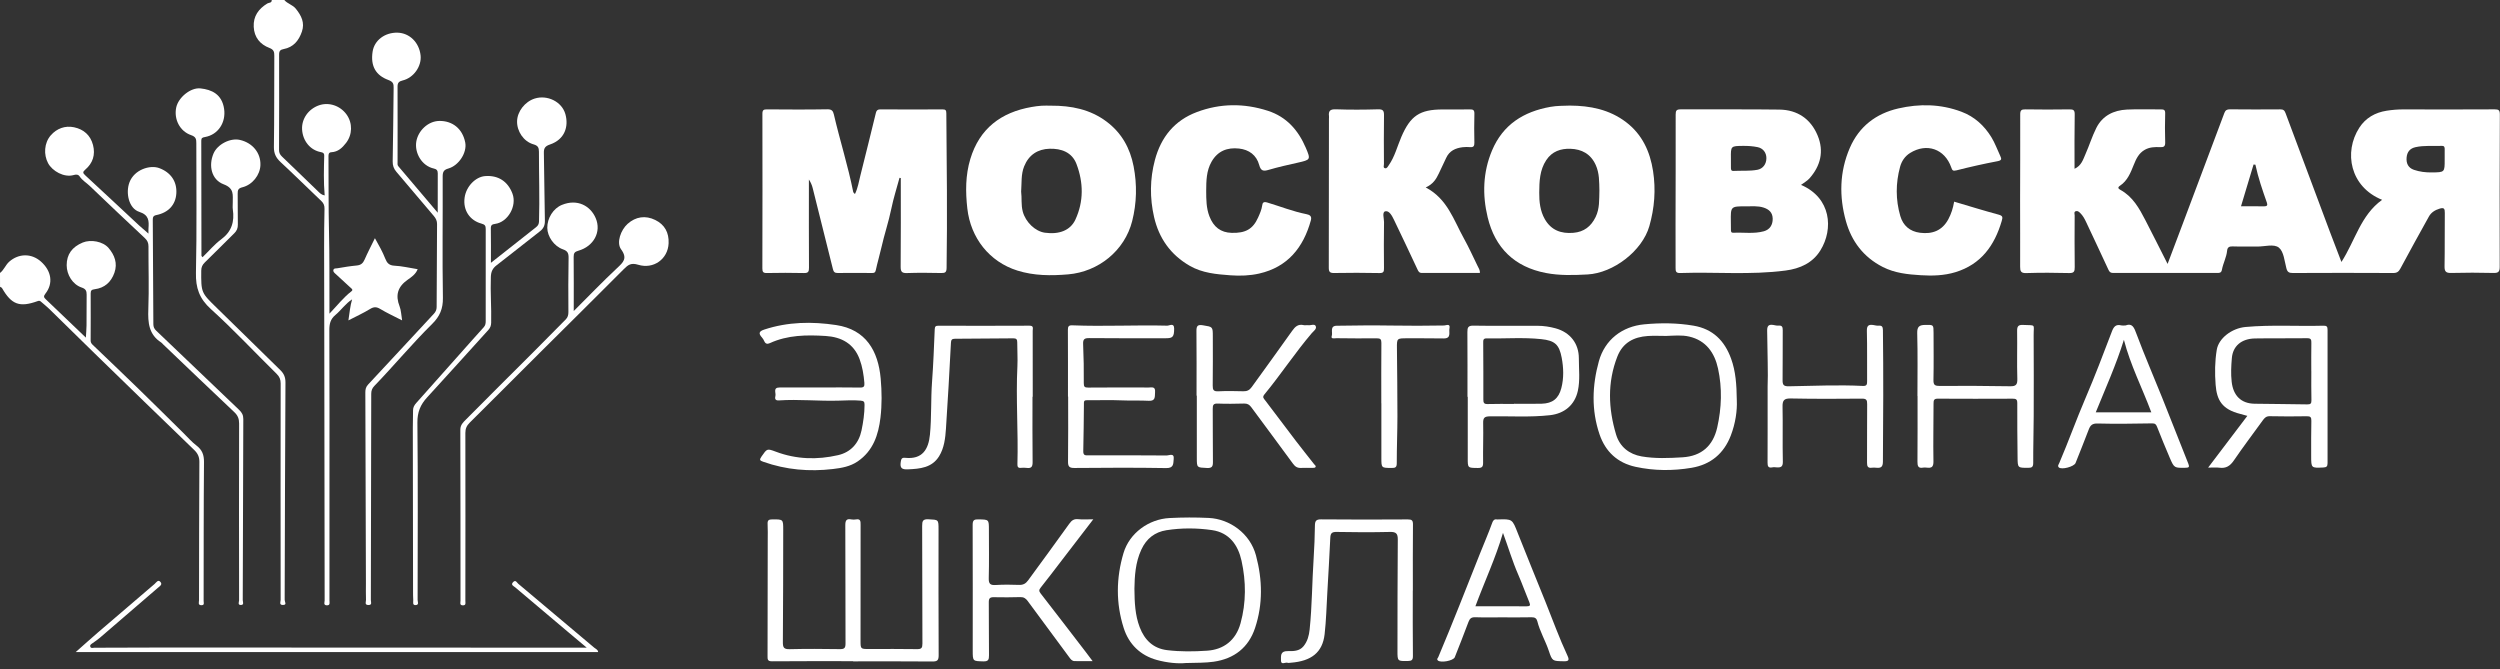 <?xml version="1.0" encoding="UTF-8"?> <svg xmlns="http://www.w3.org/2000/svg" width="381" height="102" viewBox="0 0 381 102" fill="none"><rect x="0" y="0" width="381" height="102" fill="#333333" stroke="none"/> <path d="M43.331 0.004C43.815 0.577 44.599 0.727 45.086 1.333C45.928 2.378 46.476 3.463 46.01 4.819C45.542 6.181 44.722 7.203 43.216 7.481C42.743 7.567 42.535 7.757 42.537 8.294C42.555 13.148 42.539 18.004 42.526 22.858C42.524 23.27 42.664 23.565 42.969 23.855C44.829 25.627 46.664 27.426 48.517 29.206C48.757 29.436 48.998 29.698 49.48 29.783C49.301 27.706 49.361 25.707 49.413 23.709C49.422 23.374 49.263 23.249 48.899 23.182C47.284 22.887 46.147 21.485 46.039 19.749C45.94 18.127 46.989 16.617 48.611 16.05C50.118 15.524 51.844 16.098 52.815 17.448C53.762 18.767 53.712 20.522 52.74 21.782C52.159 22.535 51.514 23.143 50.506 23.199C50.114 23.22 50.059 23.479 50.061 23.796C50.091 27.625 50.047 31.455 50.139 35.285C50.231 39.084 50.189 42.885 50.206 46.686C50.208 46.996 50.206 47.305 50.206 47.802C51.394 46.557 52.339 45.336 53.562 44.392C53.877 44.151 53.557 43.965 53.373 43.796C52.644 43.128 51.923 42.451 51.192 41.788C51 41.613 50.759 41.441 50.803 41.172C50.857 40.846 51.211 40.919 51.432 40.881C52.402 40.716 53.378 40.551 54.358 40.463C54.984 40.407 55.315 40.131 55.561 39.567C56.025 38.505 56.564 37.475 57.137 36.299C57.759 37.406 58.309 38.382 58.723 39.435C58.963 40.045 59.287 40.451 60.089 40.49C61.255 40.545 62.411 40.827 63.654 41.025C63.343 41.817 62.679 42.242 62.106 42.649C60.603 43.711 60.231 44.992 60.898 46.692C61.134 47.294 61.14 47.984 61.282 48.826C60.098 48.218 58.99 47.712 57.95 47.087C57.375 46.742 56.974 46.739 56.399 47.09C55.383 47.712 54.289 48.209 53.098 48.826C53.279 47.656 53.359 46.634 53.662 45.62C52.648 46.275 51.996 47.267 51.115 48.003C50.352 48.64 50.187 49.367 50.191 50.316C50.226 58.365 50.21 66.414 50.21 74.463C50.21 80.147 50.21 85.829 50.21 91.513C50.21 91.841 50.362 92.282 49.788 92.252C49.249 92.223 49.476 91.774 49.476 91.511C49.451 77.905 49.437 64.299 49.42 50.694C49.414 46.35 49.395 42.008 49.395 37.665C49.395 35.718 49.411 33.772 49.455 31.825C49.466 31.336 49.334 30.981 48.981 30.646C46.902 28.669 44.862 26.653 42.76 24.701C42.06 24.051 41.73 23.398 41.743 22.401C41.812 17.772 41.778 13.139 41.805 8.509C41.809 7.916 41.73 7.562 41.068 7.31C39.628 6.764 38.744 5.688 38.667 4.089C38.589 2.464 39.404 1.348 40.744 0.529C40.978 0.387 41.438 0.481 41.414 0C42.054 0.004 42.693 0.004 43.331 0.004Z" fill="white"></path> <path d="M0 41.6C0.606 41.144 0.83 40.39 1.406 39.882C2.829 38.622 4.783 38.57 6.237 39.859C7.849 41.289 8.149 43.192 6.919 44.755C6.599 45.161 6.683 45.332 6.971 45.604C8.967 47.511 10.962 49.421 13.087 51.453C13.125 50.759 13.181 50.178 13.187 49.595C13.202 48.03 13.188 46.465 13.204 44.9C13.21 44.335 13.068 44.024 12.437 43.815C11.077 43.364 10.158 41.872 10.162 40.411C10.164 38.777 10.97 37.642 12.607 36.963C13.825 36.459 15.689 36.783 16.55 37.797C17.463 38.871 17.946 40.127 17.438 41.567C16.932 43 15.942 43.89 14.418 44.08C13.971 44.135 13.816 44.27 13.819 44.72C13.833 47.115 13.823 49.511 13.814 51.906C13.812 52.19 13.942 52.376 14.136 52.562C16.477 54.802 18.825 57.038 21.149 59.297C23.429 61.514 25.683 63.76 27.949 65.99C28.605 66.636 29.215 67.348 29.944 67.902C30.814 68.564 31.098 69.323 31.089 70.42C31.027 77.479 31.047 84.538 31.033 91.596C31.033 91.851 31.196 92.227 30.721 92.234C30.111 92.244 30.331 91.77 30.331 91.467C30.339 84.441 30.349 77.414 30.385 70.387C30.389 69.626 30.137 69.099 29.591 68.571C24.518 63.685 19.471 58.773 14.423 53.86C12.097 51.597 9.792 49.313 7.472 47.048C7.086 46.672 6.657 46.341 6.252 45.982C6.102 45.852 5.993 45.8 5.761 45.882C2.986 46.885 1.759 46.431 0.309 43.907C0.255 43.813 0.109 43.773 0.006 43.708C0 43.006 0 42.304 0 41.6Z" fill="white"></path> <path d="M316.16 25.725C317.224 25.234 317.464 24.306 317.822 23.5C318.409 22.181 318.833 20.785 319.479 19.498C320.421 17.624 322.12 16.799 324.139 16.698C325.862 16.612 327.589 16.694 329.315 16.671C329.791 16.665 329.989 16.755 329.973 17.292C329.933 18.761 329.925 20.232 329.975 21.699C329.996 22.338 329.739 22.449 329.193 22.426C328.403 22.392 327.624 22.409 326.886 22.819C325.948 23.339 325.551 24.21 325.183 25.126C324.697 26.333 324.226 27.55 323.073 28.314C322.665 28.584 322.858 28.776 323.15 28.935C325.039 29.969 326.023 31.752 326.96 33.563C328.077 35.722 329.162 37.897 330.341 40.223C331.084 38.255 331.778 36.426 332.466 34.594C334.645 28.803 336.823 23.011 338.994 17.216C339.15 16.801 339.382 16.658 339.834 16.661C342.391 16.686 344.947 16.688 347.503 16.667C347.952 16.663 348.154 16.799 348.313 17.229C350.558 23.276 352.823 29.317 355.088 35.356C355.646 36.844 356.222 38.326 356.833 39.924C358.92 36.696 359.762 32.797 363.035 30.454C358.155 28.488 357.138 23.197 359.566 19.452C360.517 17.983 361.965 17.148 363.72 16.874C364.571 16.742 365.421 16.669 366.284 16.673C370.917 16.686 375.551 16.69 380.184 16.665C380.796 16.661 380.978 16.799 380.976 17.446C380.941 25.176 380.932 32.909 380.955 40.639C380.957 41.404 380.769 41.617 380 41.598C377.86 41.542 375.717 41.544 373.577 41.598C372.787 41.617 372.534 41.408 372.549 40.597C372.599 37.883 372.557 35.166 372.588 32.45C372.595 31.821 372.49 31.587 371.799 31.796C371.088 32.013 370.513 32.374 370.16 33.008C368.698 35.634 367.249 38.267 365.826 40.913C365.572 41.385 365.325 41.609 364.744 41.606C359.631 41.579 354.519 41.581 349.406 41.606C348.83 41.608 348.595 41.45 348.445 40.883C348.155 39.789 348.054 38.361 347.314 37.749C346.552 37.12 345.114 37.596 343.973 37.575C342.726 37.551 341.48 37.598 340.235 37.553C339.715 37.534 339.458 37.713 339.412 38.202C339.315 39.222 338.797 40.127 338.618 41.12C338.54 41.552 338.294 41.6 337.943 41.6C332.639 41.594 327.334 41.592 322.03 41.598C321.664 41.598 321.489 41.464 321.33 41.119C320.208 38.675 319.052 36.249 317.912 33.814C317.682 33.323 317.429 32.859 317.034 32.473C316.84 32.285 316.641 32.103 316.371 32.18C316.016 32.28 316.181 32.609 316.179 32.832C316.167 35.452 316.15 38.071 316.188 40.691C316.198 41.37 316.085 41.634 315.318 41.613C313.147 41.554 310.97 41.548 308.801 41.617C307.986 41.644 307.865 41.331 307.869 40.641C307.888 37.287 307.861 33.933 307.863 30.579C307.867 26.202 307.898 21.826 307.881 17.45C307.879 16.811 308.055 16.656 308.677 16.667C310.913 16.706 313.151 16.702 315.387 16.669C315.991 16.66 316.194 16.788 316.185 17.442C316.137 20.154 316.16 22.869 316.16 25.725ZM372.568 24.3C372.568 23.79 372.561 23.28 372.57 22.77C372.576 22.451 372.547 22.217 372.12 22.233C370.787 22.28 369.448 22.135 368.125 22.428C367.262 22.62 366.834 23.172 366.765 24.02C366.692 24.902 367.013 25.585 367.889 25.884C368.764 26.181 369.671 26.291 370.603 26.279C372.574 26.256 372.574 26.275 372.568 24.3ZM343.723 25.099C343.63 25.09 343.536 25.082 343.442 25.073C342.809 27.175 342.178 29.274 341.528 31.44C342.747 31.44 343.894 31.422 345.041 31.447C345.509 31.457 345.609 31.267 345.471 30.878C344.799 28.979 344.147 27.077 343.723 25.099Z" fill="white"></path> <path d="M137.085 27.1C136.663 28.665 136.165 30.212 135.841 31.796C135.43 33.812 134.763 35.755 134.316 37.757C134.061 38.894 133.718 40.012 133.478 41.151C133.399 41.525 133.261 41.606 132.926 41.604C131.169 41.592 129.412 41.584 127.656 41.604C127.22 41.609 127.042 41.441 126.942 41.032C125.922 36.903 124.89 32.776 123.851 28.651C123.738 28.204 123.555 27.777 123.275 27.357C123.275 27.746 123.275 28.135 123.275 28.525C123.275 32.611 123.264 36.7 123.289 40.787C123.293 41.383 123.191 41.629 122.52 41.611C120.637 41.563 118.751 41.575 116.866 41.609C116.308 41.619 116.182 41.437 116.184 40.908C116.203 33.052 116.209 25.195 116.191 17.34C116.189 16.773 116.37 16.665 116.891 16.669C119.958 16.692 123.024 16.711 126.091 16.656C126.754 16.644 126.958 16.907 127.08 17.44C127.999 21.396 129.24 25.272 130.032 29.259C130.047 29.34 130.147 29.403 130.294 29.574C130.755 28.619 130.895 27.637 131.134 26.699C131.944 23.529 132.709 20.347 133.493 17.172C133.578 16.832 133.754 16.665 134.159 16.669C137.321 16.69 140.483 16.69 143.646 16.671C144.116 16.667 144.217 16.815 144.221 17.267C144.29 25.122 144.378 32.978 144.261 40.833C144.252 41.506 144.035 41.619 143.439 41.608C141.715 41.573 139.989 41.552 138.265 41.613C137.488 41.64 137.252 41.458 137.26 40.641C137.304 36.14 137.281 31.637 137.281 27.134C137.216 27.123 137.15 27.111 137.085 27.1Z" fill="white"></path> <path d="M274.475 28.178C279.066 30.145 279.452 34.892 277.43 38.158C276.247 40.07 274.346 40.937 272.12 41.23C266.777 41.934 261.415 41.424 256.065 41.608C255.401 41.631 255.355 41.333 255.359 40.825C255.368 38.591 255.349 36.355 255.353 34.121C255.361 28.565 255.386 23.009 255.372 17.453C255.37 16.836 255.508 16.662 256.149 16.665C261.164 16.694 266.179 16.629 271.192 16.702C273.944 16.742 275.973 18.136 277.018 20.677C278.002 23.067 277.457 25.29 275.746 27.205C275.42 27.57 274.958 27.815 274.475 28.178ZM266.106 31.442C263.745 31.442 263.745 31.442 263.783 33.816C263.789 34.23 263.793 34.642 263.795 35.057C263.795 35.306 263.845 35.49 264.163 35.473C265.713 35.392 267.283 35.67 268.812 35.245C269.717 34.993 270.181 34.274 270.158 33.312C270.137 32.374 269.579 31.892 268.756 31.63C267.888 31.352 266.992 31.459 266.106 31.442ZM263.791 24.12C263.791 24.597 263.787 25.077 263.793 25.554C263.797 25.817 263.803 26.07 264.19 26.049C265.398 25.988 266.616 26.095 267.815 25.878C268.658 25.727 269.199 25.015 269.199 24.104C269.199 23.243 268.676 22.587 267.847 22.421C267.126 22.275 266.399 22.227 265.661 22.233C263.768 22.25 263.768 22.24 263.791 24.12Z" fill="white"></path> <path d="M239.248 16.092C242.343 16.107 245.283 16.688 247.809 18.612C250.269 20.485 251.466 23.09 251.926 26.07C252.365 28.904 252.15 31.7 251.36 34.464C250.277 38.249 245.87 41.611 241.952 41.826C239.808 41.943 237.69 42.008 235.583 41.602C230.811 40.681 227.849 37.791 226.721 33.12C225.894 29.691 225.994 26.246 227.383 22.94C229.041 18.991 232.194 17.01 236.292 16.284C237.28 16.109 238.258 16.121 239.248 16.092ZM243.749 29.056C243.716 27.727 243.764 26.409 243.183 25.13C242.412 23.433 241.031 22.731 239.334 22.674C237.878 22.626 236.536 23.055 235.646 24.409C234.645 25.93 234.595 27.646 234.58 29.345C234.568 30.732 234.71 32.136 235.427 33.394C236.398 35.093 237.913 35.638 239.781 35.482C241.396 35.348 242.469 34.512 243.169 33.079C243.802 31.791 243.705 30.419 243.749 29.056Z" fill="white"></path> <path d="M160.167 16.105C163.236 16.09 166.147 16.652 168.657 18.545C170.93 20.257 172.224 22.562 172.763 25.355C173.304 28.158 173.237 30.945 172.547 33.681C171.404 38.209 167.403 41.418 162.791 41.813C160.169 42.037 157.586 42.028 155.062 41.239C150.776 39.901 147.926 36.255 147.422 31.785C147.132 29.225 147.132 26.703 147.875 24.235C149.271 19.594 152.552 17.114 157.222 16.303C157.72 16.216 158.227 16.148 158.731 16.113C159.207 16.08 159.688 16.105 160.167 16.105ZM155.622 29.204C155.751 30.153 155.592 31.212 155.87 32.247C156.297 33.843 157.761 35.26 159.243 35.465C161.399 35.764 163.123 35.122 163.888 33.474C165.173 30.701 165.125 27.811 164.055 24.992C163.37 23.189 161.725 22.62 159.964 22.668C158.161 22.716 156.788 23.594 156.081 25.353C155.588 26.57 155.72 27.852 155.622 29.204Z" fill="white"></path> <path d="M217.281 28.569C220.584 30.297 221.539 33.534 223.092 36.328C223.846 37.682 224.484 39.101 225.165 40.495C225.328 40.831 225.566 41.147 225.533 41.592C222.59 41.592 219.652 41.585 216.716 41.6C216.261 41.602 216.157 41.347 215.998 41.005C214.832 38.501 213.647 36.004 212.449 33.515C212.159 32.914 211.726 32.063 211.125 32.201C210.592 32.324 210.935 33.271 210.926 33.843C210.887 36.175 210.897 38.507 210.92 40.839C210.926 41.366 210.882 41.627 210.222 41.613C207.923 41.563 205.621 41.567 203.32 41.606C202.679 41.617 202.505 41.431 202.507 40.8C202.53 33.229 202.528 25.658 202.532 18.088C202.532 17.96 202.555 17.831 202.538 17.705C202.436 16.892 202.725 16.627 203.592 16.658C205.731 16.734 207.875 16.725 210.013 16.66C210.807 16.635 210.933 16.907 210.922 17.613C210.882 20.071 210.901 22.532 210.914 24.992C210.916 25.217 210.751 25.571 211.093 25.644C211.361 25.702 211.505 25.385 211.645 25.186C212.567 23.876 212.939 22.317 213.561 20.871C214.945 17.649 216.357 16.681 219.87 16.681C221.243 16.681 222.618 16.7 223.991 16.671C224.511 16.66 224.714 16.773 224.697 17.35C224.653 18.817 224.667 20.288 224.695 21.757C224.705 22.25 224.563 22.466 224.049 22.424C223.669 22.394 223.278 22.392 222.9 22.438C221.811 22.572 220.894 22.984 220.401 24.056C220.033 24.86 219.646 25.658 219.268 26.457C218.869 27.299 218.388 28.072 217.281 28.569Z" fill="white"></path> <path d="M297.812 30.732C300.1 31.407 302.323 32.101 304.572 32.706C305.236 32.884 305.234 33.095 305.063 33.676C303.966 37.427 301.901 40.294 298.004 41.481C296.286 42.005 294.492 42.056 292.713 41.943C290.73 41.819 288.774 41.625 286.929 40.685C283.987 39.186 282.177 36.765 281.323 33.718C280.274 29.971 280.336 26.174 281.916 22.532C283.327 19.277 285.899 17.31 289.295 16.529C292.525 15.787 295.756 15.837 298.928 17.03C300.926 17.782 302.38 19.13 303.471 20.884C304.029 21.784 304.39 22.806 304.843 23.773C305.055 24.225 305.078 24.444 304.424 24.567C302.321 24.963 300.226 25.439 298.151 25.966C297.603 26.105 297.519 25.94 297.367 25.508C296.379 22.687 293.628 21.742 291.102 23.312C290.294 23.813 289.802 24.582 289.575 25.414C288.894 27.907 288.883 30.446 289.61 32.934C290.034 34.383 291.063 35.275 292.607 35.473C294.485 35.712 295.988 35.156 296.926 33.413C297.363 32.596 297.645 31.731 297.812 30.732Z" fill="white"></path> <path d="M183.824 29.09C183.828 30.395 183.834 31.702 184.306 32.943C184.942 34.619 186.053 35.438 187.698 35.488C189.819 35.551 190.952 34.907 191.731 33.158C192 32.558 192.27 31.957 192.364 31.284C192.414 30.922 192.54 30.686 193.12 30.859C195.11 31.455 197.047 32.232 199.095 32.636C199.623 32.74 199.949 32.953 199.776 33.584C198.635 37.728 196.236 40.7 191.908 41.688C190.498 42.01 188.998 42.066 187.527 41.957C185.383 41.795 183.257 41.625 181.312 40.507C178.385 38.823 176.619 36.29 175.881 33.077C175.219 30.195 175.238 27.274 176.007 24.386C176.938 20.898 178.986 18.363 182.399 17.078C185.966 15.735 189.589 15.714 193.215 16.882C196.073 17.802 197.86 19.849 198.999 22.511C199.784 24.342 199.728 24.35 197.768 24.795C196.293 25.128 194.813 25.452 193.365 25.88C192.56 26.118 192.157 26.085 191.904 25.151C191.491 23.636 190.352 22.804 188.82 22.637C187.044 22.443 185.573 23.007 184.639 24.647C183.849 26.035 183.834 27.56 183.824 29.09Z" fill="white"></path> <path d="M130.018 100.763C125.896 100.763 121.777 100.744 117.656 100.782C116.952 100.788 116.973 100.46 116.975 99.969C116.99 94.091 116.996 88.215 117.002 82.337C117.002 81.507 117.029 80.674 116.983 79.846C116.952 79.28 117.165 79.157 117.696 79.155C119.368 79.148 119.366 79.123 119.363 80.799C119.351 86.483 119.357 92.169 119.309 97.853C119.301 98.667 119.451 98.958 120.339 98.935C122.893 98.87 125.45 98.889 128.006 98.927C128.681 98.937 128.859 98.745 128.857 98.074C128.833 92.07 128.857 86.063 128.825 80.059C128.821 79.305 129.005 79.011 129.763 79.161C129.977 79.203 130.215 79.201 130.432 79.161C131.166 79.027 131.157 79.464 131.155 79.993C131.143 85.871 131.147 91.747 131.147 97.625C131.147 98.91 131.147 98.91 132.467 98.91C134.895 98.91 137.324 98.883 139.75 98.927C140.437 98.941 140.579 98.736 140.577 98.08C140.548 92.106 140.569 86.134 140.537 80.16C140.533 79.414 140.638 79.094 141.495 79.138C143.032 79.219 143.034 79.159 143.034 80.703C143.032 87.091 143.016 93.479 143.051 99.867C143.055 100.64 142.836 100.816 142.094 100.811C138.068 100.774 134.043 100.793 130.018 100.793C130.018 100.786 130.018 100.774 130.018 100.763Z" fill="white"></path> <path d="M66.709 32.418C66.709 30.247 66.701 28.341 66.715 26.434C66.716 26.018 66.573 25.784 66.154 25.694C64.239 25.286 63.17 23.274 63.441 21.594C63.707 19.939 65.221 18.453 66.958 18.43C68.92 18.405 70.481 19.578 70.901 21.709C71.202 23.236 69.942 25.222 68.329 25.681C67.625 25.88 67.462 26.193 67.464 26.91C67.491 33.076 67.395 39.241 67.499 45.403C67.526 47.054 67.006 48.236 65.896 49.332C62.816 52.372 60.05 55.709 57.047 58.822C56.709 59.17 56.577 59.537 56.577 60.014C56.566 70.493 56.543 80.97 56.518 91.448C56.518 91.751 56.763 92.217 56.136 92.206C55.511 92.194 55.791 91.703 55.778 91.423C55.743 90.595 55.768 89.763 55.766 88.932C55.739 79.223 55.714 69.513 55.678 59.805C55.676 59.335 55.758 58.969 56.102 58.601C59.454 55.017 62.781 51.409 66.124 47.816C66.4 47.518 66.542 47.209 66.544 46.797C66.555 42.58 66.578 38.365 66.607 34.148C66.611 33.674 66.436 33.296 66.135 32.941C64.218 30.686 62.313 28.421 60.395 26.168C60.006 25.711 59.834 25.224 59.845 24.605C59.914 20.869 59.945 17.131 59.989 13.396C59.997 12.809 59.952 12.473 59.181 12.187C57.306 11.495 56.445 10.116 56.784 7.874C57.051 6.112 58.693 4.929 60.587 4.979C62.415 5.027 63.878 6.469 64.097 8.434C64.281 10.091 63.044 11.863 61.36 12.262C60.798 12.395 60.583 12.619 60.587 13.211C60.606 17.045 60.589 20.879 60.589 24.712C60.589 24.923 60.535 25.136 60.71 25.341C62.658 27.627 64.599 29.925 66.709 32.418Z" fill="white"></path> <path d="M74.816 40.054C77.217 38.158 79.451 36.386 81.695 34.627C81.996 34.391 82.134 34.142 82.145 33.747C82.257 30.205 82.13 26.663 82.134 23.122C82.134 22.507 81.99 22.19 81.311 22C79.806 21.579 78.766 20.014 78.803 18.47C78.837 16.984 80.001 15.492 81.487 15.02C83.38 14.421 85.622 15.467 86.163 17.388C86.692 19.271 86.086 21.255 83.804 22.025C83.104 22.263 82.87 22.568 82.886 23.28C82.955 26.728 82.966 30.178 83.041 33.626C83.056 34.336 82.838 34.825 82.281 35.254C80.07 36.969 77.892 38.725 75.677 40.432C75.071 40.898 74.835 41.399 74.806 42.191C74.718 44.523 74.908 46.847 74.854 49.177C74.844 49.614 74.729 49.952 74.422 50.287C71.31 53.701 68.238 57.153 65.106 60.549C64.074 61.667 63.595 62.814 63.612 64.41C63.704 73.418 63.658 82.427 63.645 91.435C63.645 91.699 63.89 92.162 63.394 92.213C62.81 92.273 62.998 91.765 62.979 91.456C62.949 90.978 62.949 90.499 62.949 90.019C62.935 81.748 62.922 73.477 62.914 65.206C62.914 64.312 62.949 63.418 62.949 62.525C62.949 62.078 63.148 61.74 63.432 61.42C65.614 58.973 67.793 56.524 69.971 54.073C71.22 52.669 72.459 51.258 73.724 49.869C73.993 49.574 74.022 49.263 74.022 48.908C74.018 44.245 74.012 39.583 74.024 34.919C74.025 34.403 73.918 34.222 73.339 34.065C71.632 33.603 70.528 32.065 70.808 30.105C71.051 28.39 72.484 26.956 73.91 26.839C75.905 26.674 77.399 27.631 78.103 29.522C78.801 31.396 77.403 33.856 75.46 34.121C74.996 34.184 74.795 34.299 74.802 34.811C74.835 36.503 74.816 38.192 74.816 40.054Z" fill="white"></path> <path d="M30.866 39.201C31.818 38.275 32.677 37.243 33.724 36.464C35.323 35.277 35.755 33.762 35.481 31.906C35.431 31.562 35.479 31.204 35.473 30.853C35.456 29.721 35.734 28.707 34.086 28.089C32.222 27.391 31.756 25.247 32.537 23.402C33.131 22.001 35.078 20.99 36.547 21.32C38.492 21.757 39.759 23.312 39.688 25.171C39.631 26.672 38.478 28.16 36.938 28.542C36.322 28.694 36.211 28.958 36.223 29.514C36.255 31.079 36.209 32.646 36.248 34.211C36.261 34.769 36.09 35.174 35.701 35.553C34.2 37.026 32.727 38.528 31.218 39.991C30.845 40.352 30.675 40.712 30.671 41.238C30.646 44.617 30.65 44.599 33.068 46.95C36.305 50.096 39.512 53.272 42.741 56.424C43.273 56.944 43.508 57.502 43.505 58.281C43.443 69.206 43.418 80.132 43.384 91.057C43.384 91.186 43.384 91.312 43.386 91.441C43.386 91.73 43.779 92.198 43.108 92.198C42.492 92.2 42.774 91.684 42.772 91.414C42.758 80.423 42.757 69.434 42.774 58.444C42.776 57.822 42.597 57.402 42.145 56.959C38.802 53.676 35.603 50.238 32.132 47.098C30.374 45.508 29.81 43.869 29.862 41.567C30.009 34.989 29.908 28.406 29.919 21.826C29.921 21.214 29.867 20.85 29.129 20.597C27.39 20.004 26.477 18.152 26.858 16.368C27.183 14.855 29.041 13.313 30.55 13.472C32.259 13.653 33.824 14.352 34.154 16.594C34.457 18.654 33.258 20.528 31.241 20.883C30.855 20.95 30.675 21.017 30.675 21.437C30.688 27.282 30.69 33.129 30.7 38.975C30.7 39.021 30.765 39.067 30.866 39.201Z" fill="white"></path> <path d="M336.515 71.266C338.584 68.539 340.509 65.998 342.496 63.378C342.107 63.271 341.765 63.167 341.418 63.081C338.626 62.383 337.842 60.973 337.661 58.643C337.523 56.867 337.543 55.084 337.834 53.312C338.12 51.565 340.109 50.023 342.224 49.831C346.176 49.474 350.135 49.747 354.089 49.637C354.599 49.624 354.722 49.777 354.72 50.272C354.705 57.042 354.705 63.811 354.72 70.581C354.722 71.087 354.557 71.224 354.072 71.246C352.229 71.331 352.225 71.348 352.223 69.498C352.221 67.71 352.213 65.921 352.25 64.134C352.261 63.6 352.121 63.426 351.567 63.437C349.684 63.47 347.799 63.474 345.915 63.43C345.369 63.416 345.116 63.691 344.847 64.061C343.376 66.094 341.858 68.092 340.446 70.165C339.875 71.005 339.251 71.415 338.239 71.279C337.75 71.212 337.243 71.266 336.515 71.266ZM352.246 56.585C352.244 56.585 352.242 56.585 352.24 56.585C352.24 55.151 352.225 53.714 352.25 52.28C352.258 51.797 352.225 51.534 351.609 51.544C348.963 51.584 346.312 51.534 343.666 51.58C341.57 51.618 340.289 52.755 340.135 54.568C340.032 55.772 339.969 56.963 340.107 58.183C340.341 60.269 341.518 61.495 343.589 61.529C346.268 61.573 348.947 61.577 351.627 61.629C352.141 61.639 352.273 61.489 352.261 60.985C352.223 59.52 352.246 58.052 352.246 56.585Z" fill="white"></path> <path d="M87.438 47.401C89.716 45.129 91.824 42.935 94.041 40.858C94.987 39.972 95.669 39.385 94.653 37.995C93.909 36.978 94.607 35.049 95.644 34.119C96.885 33.007 98.375 32.796 99.858 33.523C101.304 34.23 101.967 35.456 101.896 37.082C101.791 39.504 99.58 41.057 97.272 40.352C96.179 40.018 95.738 40.342 95.073 41.011C90.789 45.322 86.456 49.587 82.149 53.876C78.626 57.383 75.122 60.91 71.588 64.41C71.124 64.868 70.921 65.321 70.922 65.988C70.942 74.516 70.928 83.045 70.922 91.573C70.922 91.87 71.059 92.263 70.541 92.256C70.002 92.248 70.182 91.82 70.182 91.546C70.175 82.857 70.184 74.169 70.155 65.48C70.153 64.753 70.597 64.356 70.99 63.957C74.367 60.542 77.782 57.163 81.179 53.766C82.868 52.077 84.542 50.374 86.224 48.675C86.531 48.364 86.629 48.003 86.625 47.553C86.608 44.806 86.598 42.058 86.652 39.312C86.665 38.603 86.51 38.25 85.795 38C84.427 37.527 83.415 36.035 83.407 34.723C83.397 33.225 84.328 31.762 85.626 31.229C88.008 30.251 89.991 31.384 90.783 33.237C91.688 35.35 90.468 37.55 88.148 38.208C87.592 38.365 87.417 38.566 87.425 39.142C87.456 41.84 87.438 44.54 87.438 47.401Z" fill="white"></path> <path d="M22.626 35.603C22.626 35.327 22.61 35.074 22.628 34.825C22.71 33.67 22.727 32.771 21.212 32.282C19.638 31.773 19.116 29.401 19.732 27.782C20.474 25.838 22.862 25.103 24.25 25.613C26.017 26.264 26.981 27.641 26.874 29.462C26.772 31.198 25.685 32.402 23.821 32.778C23.362 32.87 23.28 33.095 23.284 33.505C23.324 38.806 23.355 44.105 23.372 49.405C23.374 49.825 23.504 50.109 23.805 50.395C28.024 54.414 32.228 58.451 36.449 62.471C36.865 62.866 37.082 63.251 37.08 63.863C37.038 73.061 37.026 82.258 36.994 91.454C36.994 91.711 37.247 92.192 36.718 92.2C36.171 92.21 36.438 91.717 36.438 91.469C36.422 82.496 36.416 73.521 36.441 64.548C36.443 63.821 36.242 63.313 35.707 62.81C32.071 59.383 28.465 55.922 24.851 52.472C24.758 52.383 24.684 52.27 24.578 52.203C22.676 50.993 22.528 49.177 22.605 47.136C22.726 43.947 22.616 40.75 22.628 37.557C22.63 37.011 22.469 36.654 22.045 36.259C19.222 33.639 16.447 30.972 13.656 28.316C13.152 27.836 12.529 27.487 12.136 26.885C11.927 26.563 11.57 26.578 11.265 26.668C9.758 27.113 7.968 26.064 7.326 24.866C6.638 23.581 6.71 21.784 7.756 20.604C8.668 19.573 9.93 19.11 11.288 19.396C12.74 19.701 13.785 20.597 14.174 22.096C14.56 23.581 14.153 24.858 12.999 25.848C12.585 26.202 12.606 26.363 12.983 26.712C15.741 29.255 18.476 31.823 21.222 34.378C21.663 34.782 22.12 35.16 22.626 35.603Z" fill="white"></path> <path d="M264.689 61.008C264.763 62.571 264.489 64.515 263.776 66.372C262.717 69.127 260.717 70.803 257.79 71.294C254.944 71.772 252.104 71.759 249.27 71.147C246.478 70.545 244.658 68.799 243.77 66.197C242.517 62.523 242.638 58.766 243.67 55.047C244.577 51.778 247.218 49.745 250.572 49.428C253.096 49.19 255.589 49.208 258.086 49.63C261.051 50.132 262.842 51.941 263.827 54.683C264.514 56.593 264.66 58.578 264.689 61.008ZM253.915 51.196C252.988 51.196 252.058 51.145 251.138 51.206C248.992 51.35 247.316 52.209 246.481 54.347C244.947 58.284 245.103 62.258 246.288 66.212C246.85 68.086 248.282 69.231 250.198 69.559C252.248 69.91 254.331 69.822 256.406 69.695C259.328 69.515 261.072 67.929 261.701 65.16C262.378 62.183 262.479 59.144 261.827 56.161C261.308 53.785 260.013 51.891 257.436 51.294C256.283 51.028 255.092 51.158 253.915 51.196Z" fill="white"></path> <path d="M180.709 101.046C179.558 101.165 177.897 101.018 176.307 100.58C173.784 99.886 172.038 98.176 171.256 95.721C170.05 91.943 170.09 88.096 171.223 84.285C172.129 81.242 175.067 79.115 178.225 78.95C180.233 78.845 182.22 78.837 184.23 78.935C187.38 79.09 190.504 81.261 191.412 84.65C192.407 88.378 192.478 92.071 191.272 95.702C190.286 98.67 188.111 100.402 184.939 100.849C183.696 101.025 182.461 100.999 180.709 101.046ZM172.886 89.713C172.907 91.866 172.992 93.749 173.686 95.577C174.438 97.558 175.77 98.824 177.859 99.081C179.882 99.33 181.919 99.303 183.971 99.165C186.471 98.998 188.337 97.606 189.057 94.992C189.927 91.826 189.906 88.625 189.21 85.461C188.685 83.073 187.348 81.173 184.721 80.789C182.415 80.454 180.064 80.442 177.757 80.806C176.014 81.081 174.727 82.061 173.947 83.746C173.02 85.741 172.921 87.835 172.886 89.713Z" fill="white"></path> <path d="M292.218 60.361C292.218 57.168 292.271 53.971 292.185 50.78C292.158 49.775 292.507 49.532 293.387 49.518C294.674 49.497 294.672 49.465 294.674 50.713C294.676 53.108 294.711 55.506 294.659 57.899C294.642 58.683 294.874 58.82 295.625 58.814C299.202 58.783 302.779 58.814 306.355 58.866C307.211 58.877 307.47 58.637 307.441 57.734C307.364 55.31 307.45 52.88 307.41 50.454C307.399 49.749 307.567 49.486 308.306 49.52C310.342 49.618 309.917 49.307 309.928 51.126C309.953 55.214 309.949 59.303 309.936 63.39C309.928 65.783 309.851 68.176 309.863 70.57C309.867 71.21 309.604 71.296 309.075 71.296C307.498 71.296 307.493 71.312 307.477 69.674C307.452 66.93 307.414 64.185 307.433 61.441C307.437 60.852 307.238 60.758 306.727 60.76C302.926 60.776 299.123 60.781 295.322 60.757C294.713 60.753 294.672 61.029 294.672 61.51C294.674 64.448 294.603 67.388 294.657 70.324C294.684 71.736 293.717 71.143 293.084 71.264C292.302 71.412 292.216 70.984 292.221 70.33C292.248 67.008 292.235 63.687 292.235 60.365C292.227 60.361 292.223 60.361 292.218 60.361Z" fill="white"></path> <path d="M125.041 59.051C127.053 59.05 129.067 59.028 131.079 59.063C131.648 59.072 131.775 58.886 131.731 58.355C131.627 57.114 131.435 55.889 131 54.729C130.112 52.36 128.227 51.352 125.828 51.202C122.928 51.022 120.042 51.047 117.321 52.295C116.935 52.472 116.659 52.408 116.477 52C116.387 51.798 116.272 51.597 116.126 51.436C115.572 50.824 115.644 50.496 116.482 50.222C120.08 49.041 123.739 48.983 127.435 49.539C131.961 50.222 133.84 53.461 134.218 57.707C134.394 59.684 134.417 61.675 134.185 63.637C133.873 66.268 133.073 68.707 130.71 70.32C129.563 71.103 128.252 71.323 126.944 71.478C123.342 71.904 119.804 71.603 116.358 70.387C115.804 70.192 115.681 70.107 116.055 69.572C116.904 68.36 116.876 68.326 118.254 68.844C121.359 70.01 124.545 70.098 127.726 69.365C129.657 68.92 130.883 67.564 131.297 65.595C131.564 64.32 131.75 63.027 131.757 61.713C131.759 61.217 131.65 61.1 131.136 61.056C130.018 60.96 128.913 61.027 127.799 61.059C124.767 61.151 121.737 60.818 118.705 61.023C118.047 61.067 118.101 60.662 118.178 60.308C118.276 59.849 117.767 59.05 118.814 59.053C120.889 59.059 122.966 59.053 125.041 59.051Z" fill="white"></path> <path d="M157.352 60.459C157.352 63.781 157.329 67.1 157.369 70.42C157.379 71.158 157.155 71.406 156.451 71.308C156.169 71.269 155.874 71.269 155.59 71.3C155.143 71.35 155.043 71.126 155.055 70.742C155.197 65.766 154.805 60.789 155.053 55.812C155.112 54.604 155.02 53.386 155.028 52.174C155.032 51.726 154.894 51.555 154.428 51.561C151.459 51.597 148.488 51.616 145.52 51.626C145.055 51.628 144.946 51.808 144.923 52.251C144.691 56.614 144.461 60.975 144.164 65.334C144.066 66.778 143.899 68.268 143.122 69.526C142.039 71.283 140.225 71.45 138.364 71.528C137.438 71.567 137.131 71.337 137.273 70.401C137.344 69.925 137.442 69.718 137.946 69.772C140.599 70.046 141.508 68.452 141.724 66.23C141.985 63.556 141.845 60.875 142.043 58.202C142.242 55.531 142.34 52.853 142.453 50.176C142.47 49.752 142.601 49.639 143.007 49.641C147.637 49.653 152.264 49.658 156.894 49.635C157.58 49.631 157.383 50.067 157.383 50.398C157.391 53.751 157.389 57.105 157.389 60.457C157.379 60.459 157.366 60.459 157.352 60.459Z" fill="white"></path> <path d="M269.384 58.892C269.476 57.019 269.349 53.697 269.315 50.378C269.307 49.597 269.595 49.424 270.258 49.524C270.509 49.562 270.766 49.647 271.014 49.624C271.57 49.57 271.695 49.798 271.689 50.33C271.662 52.853 271.704 55.377 271.666 57.899C271.654 58.618 271.796 58.885 272.594 58.871C276.36 58.812 280.129 58.626 283.897 58.816C284.505 58.846 284.551 58.578 284.547 58.085C284.526 55.529 284.576 52.972 284.511 50.418C284.49 49.57 284.829 49.434 285.514 49.536C285.765 49.574 286.022 49.655 286.269 49.633C286.814 49.584 286.952 49.787 286.958 50.331C287.038 57.007 287.01 63.683 286.956 70.359C286.95 71.177 286.642 71.356 285.949 71.285C285.727 71.262 285.499 71.249 285.28 71.279C284.662 71.365 284.532 71.076 284.536 70.512C284.557 67.541 284.524 64.571 284.555 61.598C284.563 60.954 284.438 60.745 283.734 60.753C280.125 60.789 276.512 60.799 272.903 60.726C271.873 60.705 271.639 61.035 271.66 62.001C271.719 64.78 271.639 67.561 271.704 70.338C271.723 71.124 271.424 71.27 270.786 71.229C270.563 71.216 270.331 71.179 270.118 71.224C269.485 71.354 269.372 71.062 269.376 70.497C269.395 67.11 269.384 63.725 269.384 58.892Z" fill="white"></path> <path d="M182.353 60.302C182.353 57.013 182.373 53.722 182.338 50.433C182.33 49.651 182.538 49.442 183.331 49.574C184.824 49.819 184.833 49.772 184.833 51.294C184.833 53.785 184.854 56.279 184.818 58.77C184.808 59.42 184.952 59.667 185.652 59.635C186.927 59.575 188.208 59.59 189.486 59.629C190.061 59.646 190.433 59.449 190.763 58.988C192.811 56.131 194.897 53.3 196.923 50.425C197.389 49.766 197.845 49.35 198.691 49.551C198.902 49.601 199.14 49.532 199.358 49.562C199.751 49.616 200.317 49.321 200.503 49.672C200.737 50.115 200.185 50.456 199.916 50.771C197.358 53.772 195.199 57.078 192.692 60.116C192.345 60.536 192.594 60.728 192.803 61.002C194.374 63.079 195.937 65.162 197.519 67.231C198.422 68.412 199.356 69.572 200.273 70.744C200.38 70.882 200.626 71.005 200.461 71.212C200.388 71.302 200.177 71.302 200.027 71.304C199.452 71.312 198.875 71.279 198.303 71.31C197.743 71.341 197.398 71.145 197.051 70.667C194.961 67.787 192.811 64.951 190.711 62.08C190.414 61.673 190.118 61.489 189.616 61.501C188.275 61.533 186.931 61.56 185.591 61.504C184.925 61.477 184.814 61.719 184.822 62.312C184.85 64.993 184.812 67.676 184.85 70.357C184.86 71.064 184.739 71.36 183.936 71.321C182.407 71.245 182.398 71.296 182.396 69.787C182.392 66.625 182.394 63.462 182.394 60.3C182.38 60.302 182.367 60.302 182.353 60.302Z" fill="white"></path> <path d="M166.617 79.14C164.929 81.338 163.37 83.373 161.807 85.405C160.743 86.792 159.692 88.188 158.601 89.552C158.327 89.893 158.317 90.087 158.591 90.439C160.906 93.416 163.198 96.409 165.495 99.399C165.815 99.815 166.126 100.237 166.515 100.755C165.514 100.755 164.64 100.765 163.765 100.751C163.378 100.744 163.177 100.469 162.956 100.17C160.854 97.305 158.722 94.461 156.622 91.596C156.33 91.197 156.023 90.99 155.521 90.999C154.18 91.028 152.836 91.055 151.496 91.015C150.874 90.998 150.682 91.168 150.692 91.807C150.727 94.49 150.684 97.175 150.723 99.858C150.732 100.536 150.613 100.816 149.852 100.795C148.258 100.749 148.243 100.793 148.243 99.14C148.241 92.75 148.26 86.362 148.233 79.972C148.23 79.251 148.49 79.14 149.118 79.153C150.709 79.184 150.709 79.157 150.709 80.745C150.709 83.206 150.753 85.666 150.686 88.125C150.661 89.013 150.951 89.204 151.768 89.154C152.945 89.082 154.132 89.093 155.314 89.139C155.935 89.164 156.336 88.926 156.679 88.453C158.768 85.582 160.885 82.732 162.943 79.84C163.32 79.309 163.66 79.054 164.323 79.125C165.01 79.198 165.716 79.14 166.617 79.14Z" fill="white"></path> <path d="M162.758 60.442C162.758 57.057 162.767 53.674 162.746 50.289C162.742 49.768 162.848 49.557 163.425 49.58C168.244 49.777 173.064 49.507 177.883 49.632C178.211 49.639 178.938 49.152 178.94 50.057C178.944 51.315 178.735 51.547 177.712 51.547C173.817 51.547 169.922 51.571 166.027 51.526C165.278 51.519 165.032 51.674 165.069 52.456C165.157 54.432 165.186 56.413 165.168 58.39C165.163 58.965 165.318 59.071 165.851 59.067C168.916 59.04 171.982 59.048 175.047 59.056C175.511 59.057 176.107 58.852 176.032 59.746C175.975 60.429 176.157 61.142 175.064 61.081C173.727 61.006 172.389 61.081 171.048 61.019C169.236 60.937 167.416 61.012 165.598 60.996C165.128 60.992 165.193 61.313 165.189 61.577C165.155 63.969 165.157 66.362 165.09 68.754C165.069 69.488 165.49 69.394 165.941 69.394C169.901 69.39 173.861 69.379 177.82 69.415C178.186 69.419 178.982 68.97 178.871 69.962C178.796 70.639 178.919 71.354 177.733 71.335C173.073 71.254 168.409 71.279 163.747 71.32C162.928 71.327 162.756 71.076 162.767 70.305C162.809 67.018 162.785 63.729 162.785 60.44C162.777 60.442 162.767 60.442 162.758 60.442Z" fill="white"></path> <path d="M223.643 60.473C223.643 57.184 223.656 53.895 223.631 50.606C223.625 49.917 223.74 49.612 224.559 49.628C227.816 49.683 231.072 49.643 234.328 49.651C235.256 49.653 236.171 49.791 237.067 50.036C239.276 50.64 240.62 52.336 240.617 54.616C240.613 56.269 240.824 57.935 240.463 59.571C239.99 61.723 238.413 63.029 236.217 63.275C233.16 63.616 230.096 63.401 227.037 63.451C226.237 63.464 226.017 63.675 226.034 64.471C226.078 66.481 225.996 68.495 226.024 70.506C226.034 71.139 225.86 71.325 225.225 71.32C223.666 71.304 223.679 71.337 223.685 69.77C223.694 66.673 223.687 63.576 223.687 60.478C223.671 60.473 223.656 60.473 223.643 60.473ZM230.748 61.562C230.748 61.552 230.748 61.543 230.748 61.533C232.152 61.533 233.555 61.566 234.959 61.526C236.605 61.478 237.525 60.755 237.945 59.155C238.346 57.625 238.288 56.048 238.003 54.522C237.621 52.489 236.944 51.902 234.881 51.684C232.113 51.39 229.333 51.626 226.558 51.57C226.019 51.559 226.04 51.883 226.042 52.255C226.055 55.128 226.074 57.999 226.061 60.871C226.059 61.387 226.159 61.596 226.732 61.577C228.069 61.533 229.407 61.562 230.748 61.562Z" fill="white"></path> <path d="M215.309 90.002C215.309 93.324 215.288 96.647 215.328 99.969C215.336 100.582 215.138 100.724 214.59 100.734C212.981 100.765 212.973 100.778 212.975 99.194C212.981 93.54 212.977 87.885 213.023 82.231C213.03 81.317 212.762 81.046 211.839 81.067C209.124 81.129 206.406 81.123 203.693 81.067C202.962 81.052 202.768 81.29 202.738 81.951C202.605 84.755 202.444 87.559 202.281 90.363C202.161 92.463 202.109 94.572 201.871 96.661C201.556 99.416 199.875 100.759 196.701 101.001C196.542 101.012 196.365 101.056 196.225 101.006C195.88 100.885 195.205 101.424 195.22 100.617C195.232 100.001 195.076 99.217 196.221 99.228C197.063 99.236 198.02 99.276 198.668 98.473C199.267 97.731 199.495 96.845 199.589 95.94C199.965 92.321 199.961 88.679 200.201 85.05C200.31 83.392 200.371 81.737 200.394 80.078C200.404 79.43 200.553 79.144 201.315 79.151C205.724 79.196 210.135 79.184 214.543 79.159C215.159 79.155 215.343 79.301 215.336 79.94C215.301 83.294 215.32 86.648 215.32 90.002C215.313 90.002 215.311 90.002 215.309 90.002Z" fill="white"></path> <path d="M323.912 49.601C325.009 49.2 325.245 49.942 325.615 50.93C326.829 54.178 328.212 57.364 329.505 60.586C330.855 63.95 332.165 67.327 333.511 70.692C333.71 71.193 333.566 71.279 333.081 71.287C331.374 71.316 331.351 71.342 330.676 69.778C330.001 68.22 329.37 66.644 328.743 65.066C328.599 64.705 328.465 64.517 328.009 64.523C325.232 64.565 322.453 64.617 319.676 64.542C318.863 64.521 318.57 64.809 318.32 65.468C317.676 67.173 316.985 68.863 316.316 70.56C316.094 71.122 314.151 71.642 313.752 71.22C313.541 70.995 313.754 70.75 313.852 70.522C315.237 67.284 316.418 63.967 317.806 60.73C319.254 57.356 320.556 53.92 321.864 50.487C322.15 49.735 322.501 49.39 323.301 49.593C323.446 49.633 323.615 49.601 323.912 49.601ZM323.682 51.787C322.507 55.573 320.888 59.161 319.392 62.843C322.273 62.843 325.038 62.843 327.861 62.843C326.484 59.144 324.676 55.653 323.682 51.787Z" fill="white"></path> <path d="M229.025 94.083C227.619 94.083 226.213 94.116 224.811 94.068C224.224 94.049 223.983 94.279 223.791 94.793C223.122 96.592 222.414 98.375 221.71 100.159C221.492 100.713 219.505 101.064 219.116 100.64C218.918 100.425 219.125 100.304 219.192 100.147C221.386 94.952 223.43 89.695 225.513 84.454C226.15 82.851 226.84 81.269 227.427 79.644C227.538 79.338 227.728 79.079 228.129 79.163C228.16 79.169 228.192 79.167 228.225 79.165C230.507 79.086 230.467 79.102 231.312 81.255C232.691 84.763 234.137 88.244 235.537 91.742C236.634 94.484 237.641 97.265 238.891 99.944C239.215 100.64 239.029 100.792 238.312 100.776C236.605 100.742 236.571 100.78 236.045 99.207C235.528 97.66 234.678 96.245 234.279 94.651C234.178 94.248 233.907 94.06 233.433 94.072C231.966 94.106 230.497 94.085 229.028 94.085C229.025 94.087 229.025 94.085 229.025 94.083ZM224.85 92.396C227.567 92.396 230.118 92.388 232.668 92.401C233.18 92.403 233.269 92.261 233.071 91.788C232.492 90.399 231.989 88.978 231.389 87.599C230.488 85.536 229.855 83.378 229.055 81.209C227.937 85.028 226.259 88.598 224.85 92.396Z" fill="white"></path> <path d="M210.51 61.453C210.51 58.388 210.494 55.321 210.523 52.257C210.529 51.697 210.356 51.555 209.821 51.561C207.777 51.582 205.733 51.568 203.69 51.543C203.404 51.54 202.773 51.72 202.96 51.193C203.144 50.671 202.609 49.66 203.715 49.643C206.492 49.601 209.271 49.568 212.046 49.614C214.727 49.658 217.406 49.653 220.085 49.605C220.382 49.599 221.069 49.236 220.898 50.055C220.777 50.636 221.23 51.595 220.01 51.578C218.158 51.553 216.305 51.555 214.453 51.555C212.878 51.555 212.88 51.561 212.893 53.083C212.922 56.53 212.972 59.978 212.968 63.424C212.966 65.817 212.865 68.209 212.867 70.6C212.867 71.235 212.638 71.319 212.09 71.316C210.523 71.304 210.523 71.327 210.521 69.787C210.521 67.008 210.521 64.231 210.521 61.453C210.517 61.453 210.514 61.453 210.51 61.453Z" fill="white"></path> <path d="M11.541 99.374C12.753 98.302 13.831 97.33 14.93 96.383C17.799 93.913 20.673 91.448 23.558 88.997C23.807 88.784 24.102 88.238 24.474 88.712C24.787 89.109 24.319 89.36 24.033 89.607C21.088 92.141 18.15 94.68 15.202 97.211C14.864 97.501 14.491 97.746 14.128 98.005C13.923 98.153 13.641 98.285 13.777 98.59C13.89 98.845 14.174 98.715 14.379 98.715C17.958 98.709 21.534 98.682 25.113 98.682C45.913 98.686 66.713 98.695 87.513 98.705C88.046 98.705 88.577 98.705 89.419 98.705C88.291 97.758 87.365 96.985 86.443 96.206C83.794 93.976 81.144 91.749 78.509 89.506C78.292 89.322 77.771 89.143 78.21 88.7C78.595 88.313 78.778 88.794 78.975 88.959C82.851 92.202 86.717 95.456 90.578 98.719C90.806 98.912 91.16 99.029 91.149 99.376C64.676 99.374 38.207 99.374 11.541 99.374Z" fill="white"></path> </svg> 